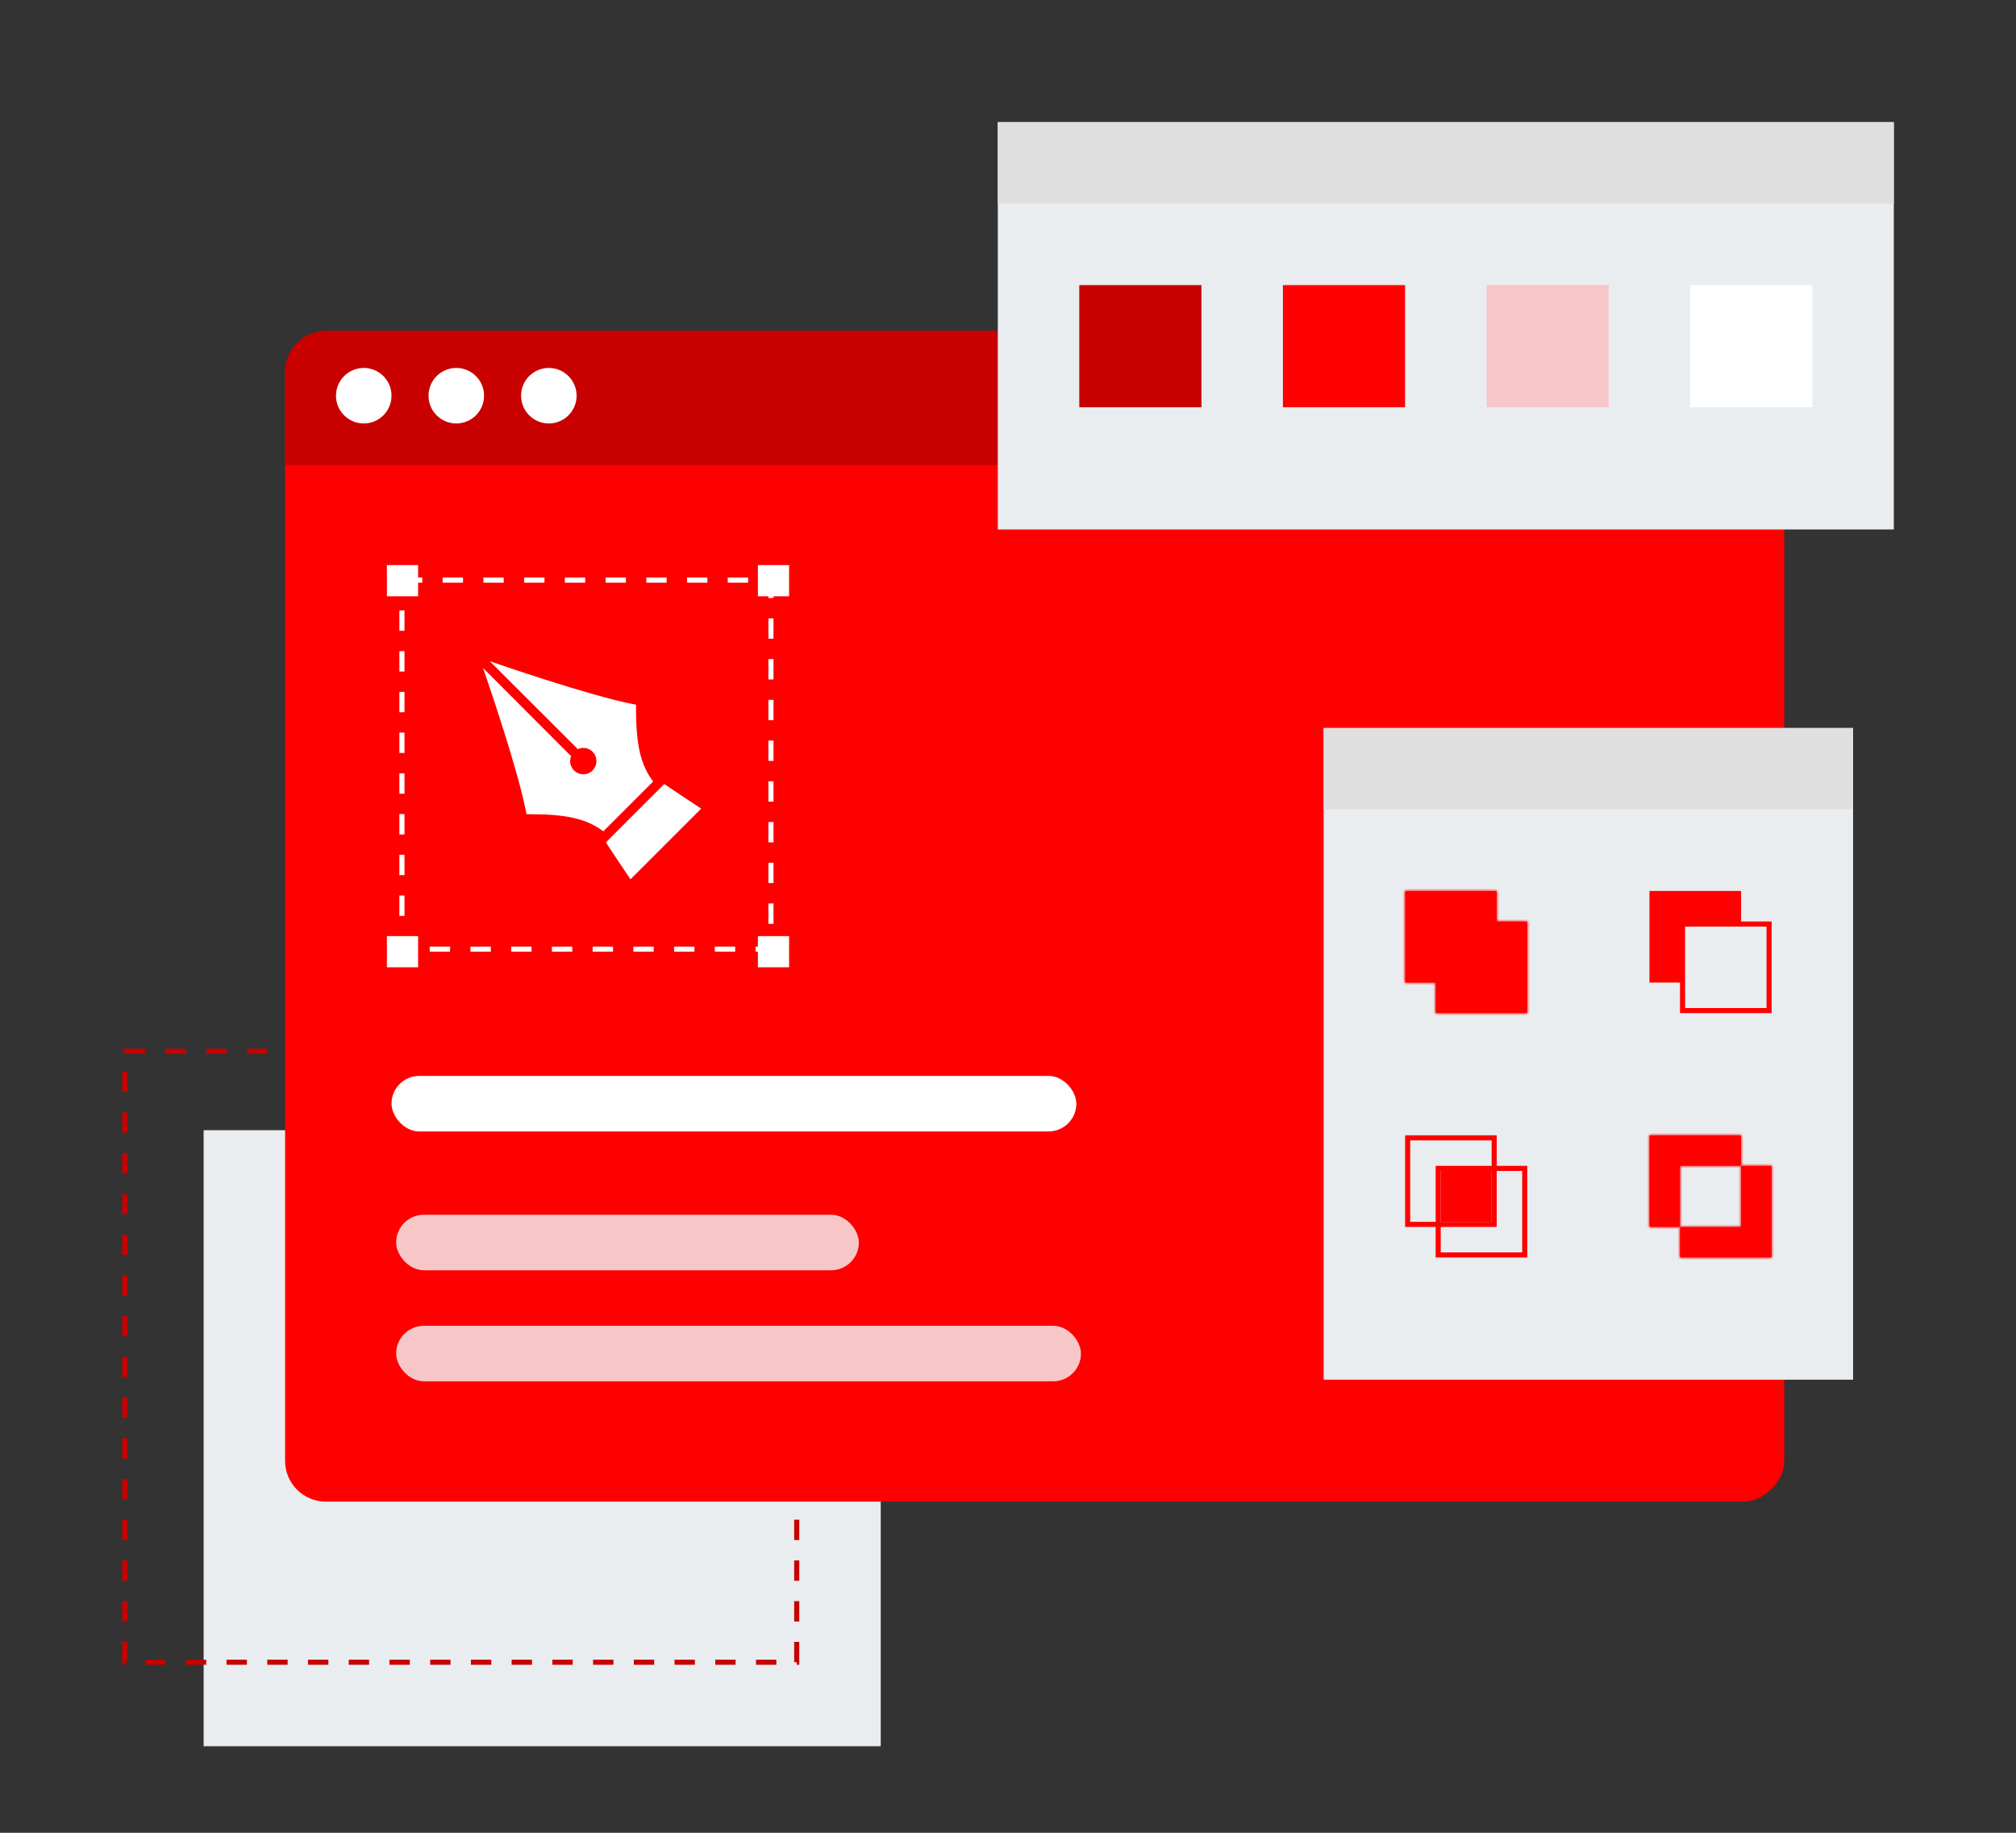 <svg width="396" height="360" viewBox="0 0 396 360" fill="none" xmlns="http://www.w3.org/2000/svg">
<rect x="0" y="0" width="396" height="360" fill="#333333" stroke="none"/>
<rect x="40" y="222" width="133" height="121" fill="#EAEDF0"/>
<rect x="24.5" y="206.5" width="132" height="120" stroke="#C80000" stroke-dasharray="4 4"/>
<rect x="350.484" y="65" width="229.953" height="294.485" rx="8" transform="rotate(90 350.484 65)" fill="#FF0000"/>
<path d="M342.484 65C346.903 65 350.484 68.582 350.484 73L350.484 91.358L55.999 91.358L55.999 73C55.999 68.582 59.581 65 63.999 65L342.484 65Z" fill="#C80000"/>
<circle cx="71.451" cy="77.725" r="5.453" fill="white"/>
<circle cx="89.629" cy="77.725" r="5.453" fill="white"/>
<circle cx="107.807" cy="77.725" r="5.453" fill="white"/>
<rect x="77.812" y="238.602" width="90.89" height="10.907" rx="5.453" fill="#F5F8FA" fill-opacity="0.8"/>
<rect x="77.812" y="260.414" width="134.518" height="10.907" rx="5.453" fill="#F5F8FA" fill-opacity="0.8"/>
<rect x="76.904" y="211.334" width="134.518" height="10.907" rx="5.453" fill="white"/>
<rect x="78.949" y="113.949" width="72.488" height="72.488" stroke="white" stroke-dasharray="4 4"/>
<rect x="76" y="111" width="6.124" height="6.124" fill="white"/>
<rect x="76" y="183.875" width="6.124" height="6.124" fill="white"/>
<rect x="148.875" y="111" width="6.124" height="6.124" fill="white"/>
<rect x="148.875" y="183.875" width="6.124" height="6.124" fill="white"/>
<path d="M137.723 158.84L130.473 154.007L119.008 165.471L123.841 172.721L137.723 158.84ZM128.292 153.506C125.82 150.227 124.932 146.241 124.932 139.182L124.932 138.416L124.166 138.269C115.416 136.519 98.216 130.569 96.197 129.869L113.349 146.992C113.397 147.04 113.401 147.114 113.438 147.169C113.78 147.003 114.182 146.904 114.587 146.904C116.017 146.904 117.151 148.068 117.151 149.497C117.151 150.927 116.017 152.091 114.587 152.091C113.154 152.091 111.994 150.93 111.994 149.497C111.994 149.133 112.064 148.783 112.2 148.466C112.134 148.425 112.049 148.403 111.994 148.348L94.871 131.195C95.57 133.207 101.52 150.411 103.27 159.164L103.417 159.93L104.184 159.93C111.242 159.93 115.228 160.818 118.507 163.29L128.292 153.506Z" fill="white"/>
<rect x="260" y="143" width="104" height="128" fill="#EAEDF0"/>
<rect x="260" y="143" width="104" height="16" fill="#DFDFDF"/>
<mask id="path-19-inside-1_6470:32835" fill="white">
<path fill-rule="evenodd" clip-rule="evenodd" d="M294 175H276V193H282V199H300V181H294V175Z"/>
</mask>
<path fill-rule="evenodd" clip-rule="evenodd" d="M294 175H276V193H282V199H300V181H294V175Z" fill="#FF0000"/>
<path d="M276 175V174H275V175H276ZM294 175H295V174H294V175ZM276 193H275V194H276V193ZM282 193H283V192H282V193ZM282 199H281V200H282V199ZM300 199V200H301V199H300ZM300 181H301V180H300V181ZM294 181H293V182H294V181ZM276 176H294V174H276V176ZM277 193V175H275V193H277ZM282 192H276V194H282V192ZM283 199V193H281V199H283ZM300 198H282V200H300V198ZM299 181V199H301V181H299ZM294 182H300V180H294V182ZM293 175V181H295V175H293Z" fill="#FF0000" mask="url(#path-19-inside-1_6470:32835)"/>
<rect x="324.5" y="175.5" width="17" height="17" fill="#FF0000" stroke="#FF0000"/>
<rect x="330.5" y="181.5" width="17" height="17" fill="#EAEDF0" stroke="#FF0000"/>
<rect x="276.5" y="223.5" width="17" height="17" stroke="#FF0000"/>
<rect x="282.5" y="229.5" width="17" height="17" stroke="#FF0000"/>
<mask id="path-25-inside-2_6470:32835" fill="white">
<path fill-rule="evenodd" clip-rule="evenodd" d="M342 223H324V241H330V247H348V229H342V223ZM342 229H330V241H342V229Z"/>
</mask>
<path fill-rule="evenodd" clip-rule="evenodd" d="M342 223H324V241H330V247H348V229H342V223ZM342 229H330V241H342V229Z" fill="#FF0000"/>
<path d="M324 223V222H323V223H324ZM342 223H343V222H342V223ZM324 241H323V242H324V241ZM330 247H329V248H330V247ZM348 247V248H349V247H348ZM348 229H349V228H348V229ZM330 229V228H329V229H330ZM342 241V242H343V241H342ZM324 224H342V222H324V224ZM325 241V223H323V241H325ZM330 240H324V242H330V240ZM331 247V241H329V247H331ZM348 246H330V248H348V246ZM347 229V247H349V229H347ZM342 230H348V228H342V230ZM341 223V229H343V223H341ZM330 230H342V228H330V230ZM331 241V229H329V241H331ZM342 240H330V242H342V240ZM341 229V241H343V229H341Z" fill="#FF0000" mask="url(#path-25-inside-2_6470:32835)"/>
<rect x="283" y="230" width="10" height="10" fill="#FF0000"/>
<rect x="196" y="24" width="176" height="80" fill="#EAEDF0"/>
<rect x="196" y="24" width="176" height="16" fill="#DFDFDF"/>
<rect x="212" y="56" width="24" height="24" fill="#C80000"/>
<rect x="292" y="56" width="24" height="24" fill="#F7C6C8"/>
<rect x="252" y="56" width="24" height="24" fill="#FF0000"/>
<rect x="332" y="56" width="24" height="24" fill="white"/>
</svg>
